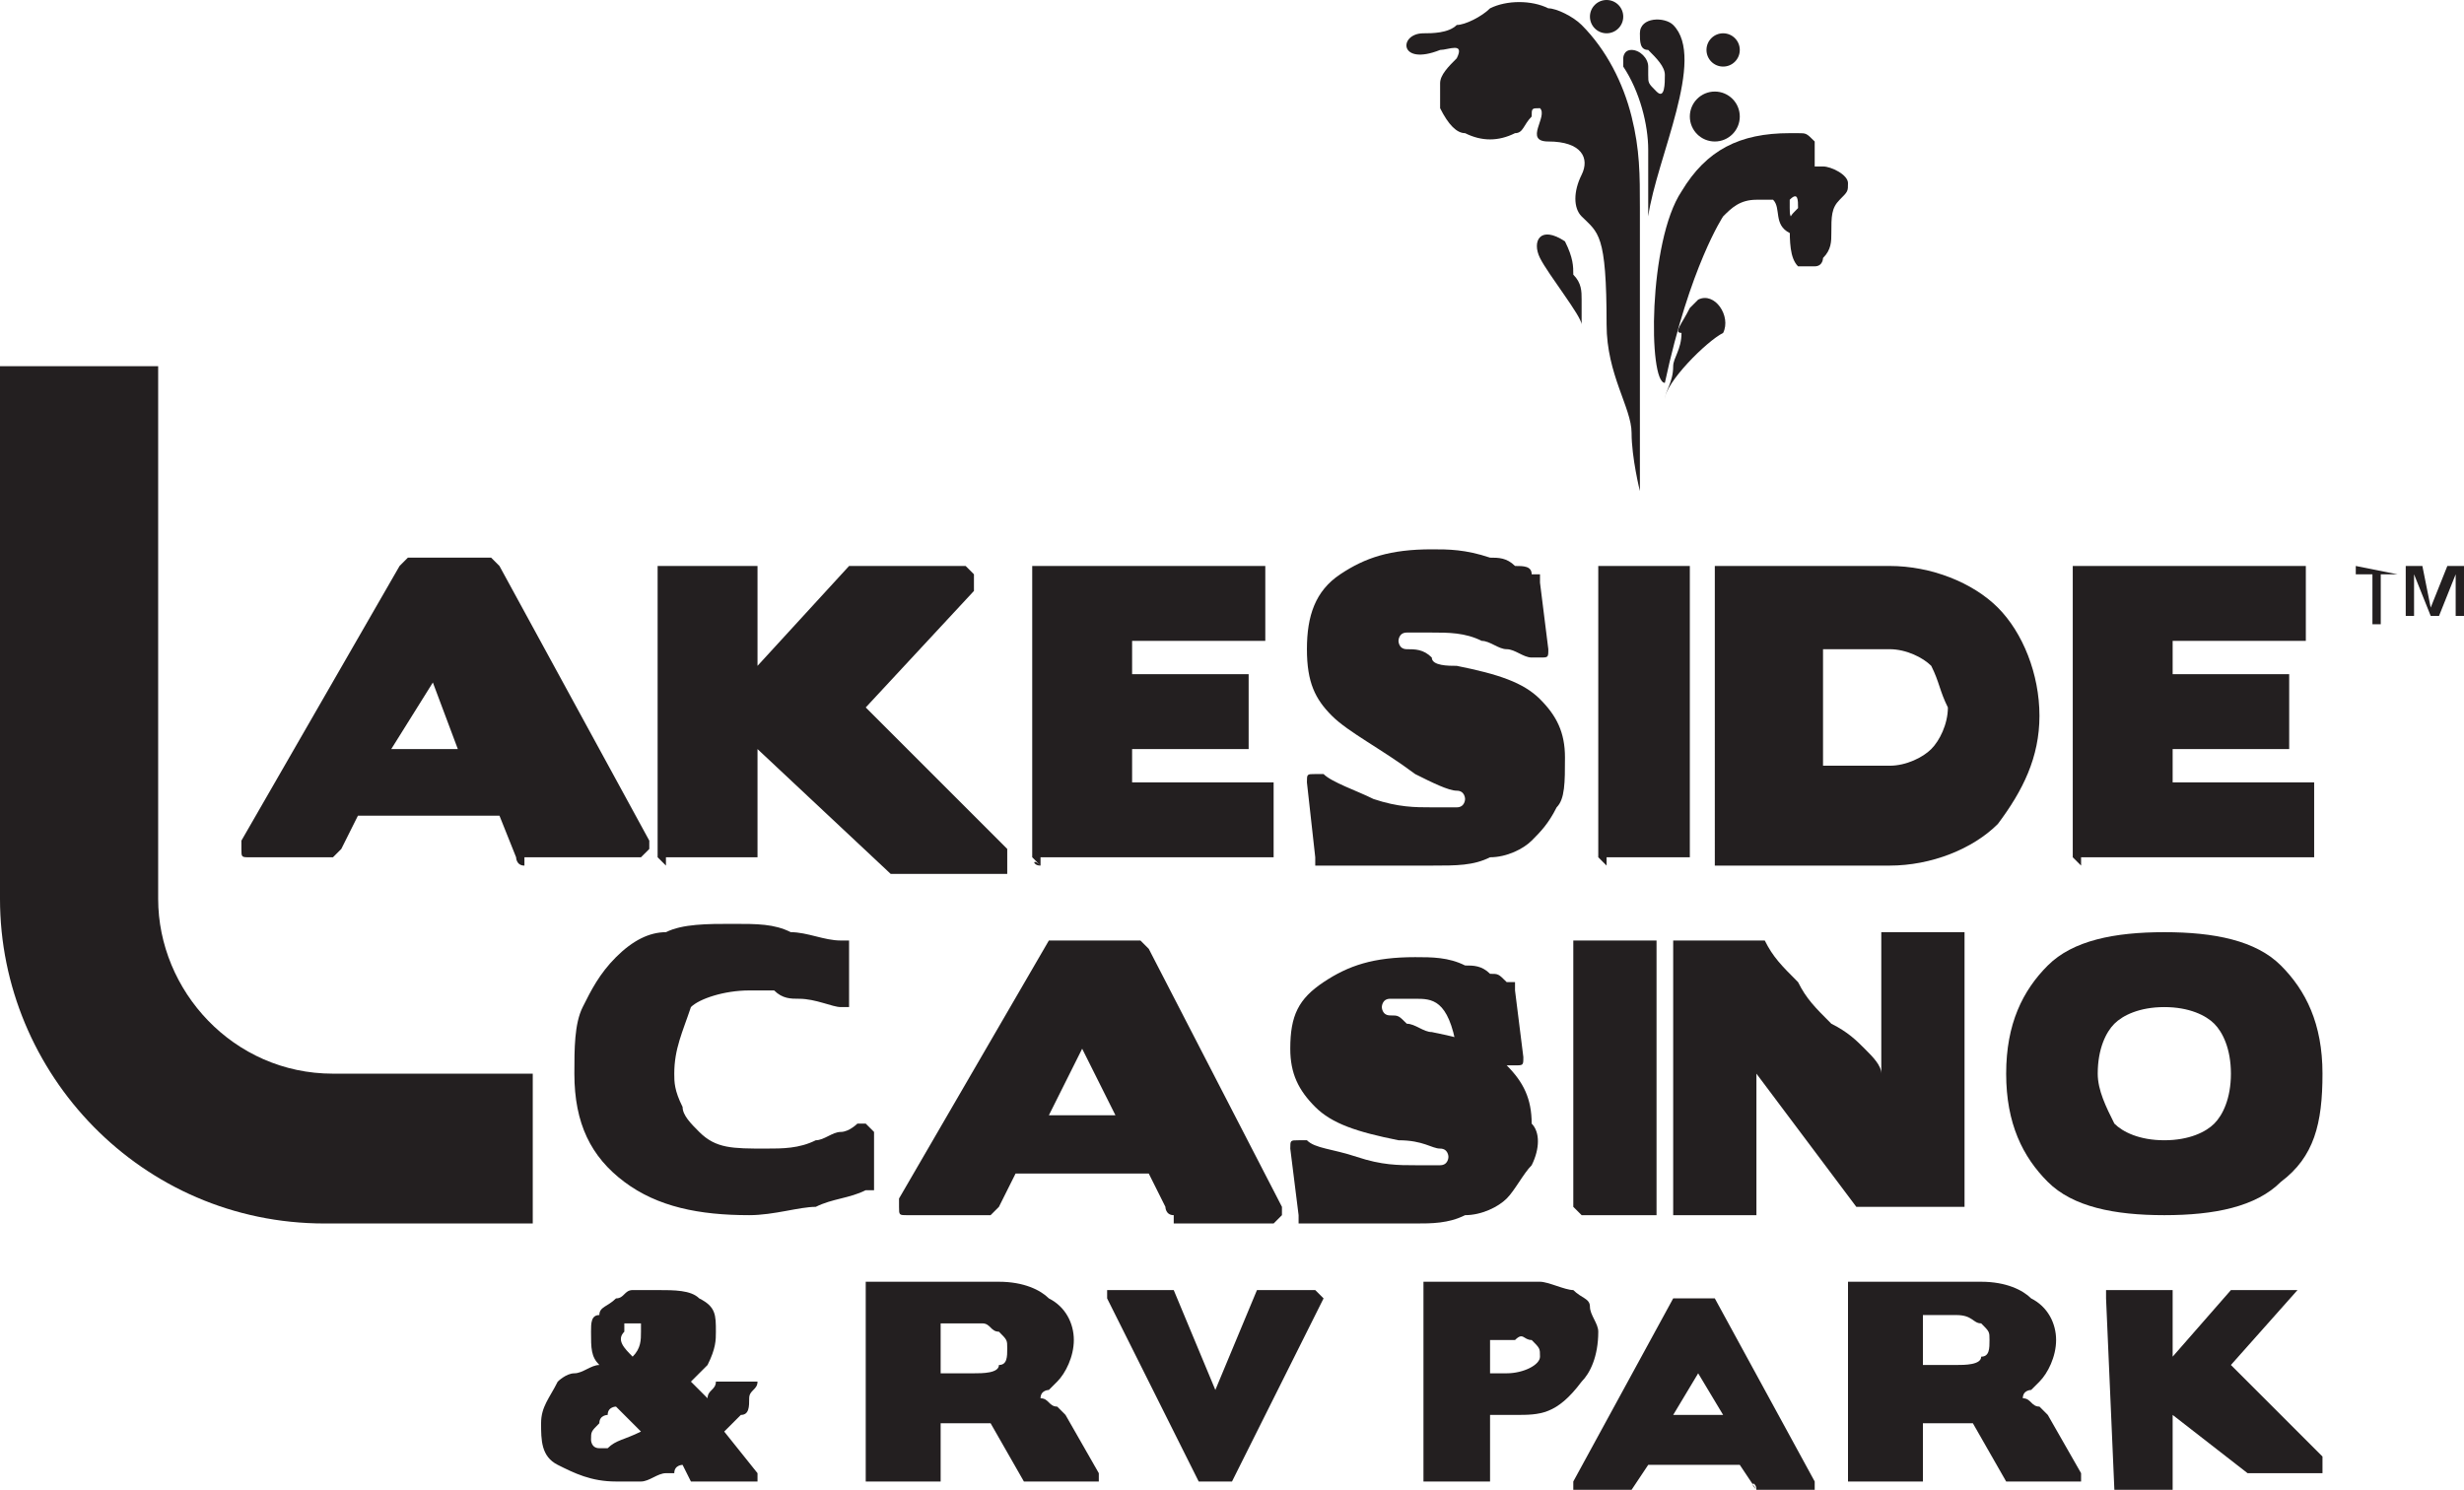 <?xml version="1.0" encoding="utf-8"?>
<!-- Generator: Adobe Illustrator 25.0.1, SVG Export Plug-In . SVG Version: 6.00 Build 0)  -->
<svg version="1.1" id="Layer_1" xmlns="http://www.w3.org/2000/svg" xmlns:xlink="http://www.w3.org/1999/xlink" x="0px" y="0px"
	 viewBox="0 0 29.6 17.9" style="enable-background:new 0 0 29.6 17.9;" xml:space="preserve">
<style type="text/css">
	.st0{fill:#231F20;}
</style>
<g>
	<path class="st0" d="M25.4,17.9C25.4,17.9,25.3,17.9,25.4,17.9C25.3,17.8,25.3,17.8,25.4,17.9l-0.1-2.3c0,0,0,0,0-0.1
		c0,0,0,0,0.1,0H26c0,0,0,0,0.1,0c0,0,0,0,0,0.1v0.7l0.7-0.8c0,0,0,0,0,0c0,0,0,0,0,0h0.7c0,0,0,0,0.1,0c0,0,0,0,0,0c0,0,0,0,0,0
		c0,0,0,0,0,0l-0.8,0.9l1.1,1.1c0,0,0,0,0,0.1c0,0,0,0,0,0.1c0,0,0,0,0,0c0,0,0,0-0.1,0h-0.8c0,0,0,0,0,0c0,0,0,0,0,0L26.1,17v0.8
		c0,0,0,0,0,0.1c0,0,0,0-0.1,0H25.4z"/>
	<path class="st0" d="M9.1,16.6c0,0.1-0.1,0.1-0.1,0.2C9,16.9,9,17,8.9,17c0,0-0.1,0.1-0.1,0.1c0,0-0.1,0.1-0.1,0.1l0.4,0.5
		c0,0,0,0,0,0.1c0,0,0,0,0,0c0,0,0,0,0,0c0,0,0,0-0.1,0H8.3c0,0,0,0,0,0c0,0,0,0,0,0l-0.1-0.2c0,0-0.1,0-0.1,0.1c0,0-0.1,0-0.1,0
		c-0.1,0-0.2,0.1-0.3,0.1c-0.1,0-0.2,0-0.3,0c-0.3,0-0.5-0.1-0.7-0.2c-0.2-0.1-0.2-0.3-0.2-0.5c0-0.2,0.1-0.3,0.2-0.5
		c0,0,0.1-0.1,0.2-0.1c0.1,0,0.2-0.1,0.3-0.1c0,0,0,0,0,0c0,0,0,0,0,0c-0.1-0.1-0.1-0.2-0.1-0.4c0-0.1,0-0.2,0.1-0.2
		c0-0.1,0.1-0.1,0.2-0.2c0.1,0,0.1-0.1,0.2-0.1c0.1,0,0.2,0,0.3,0c0.2,0,0.4,0,0.5,0.1c0.2,0.1,0.2,0.2,0.2,0.4c0,0.1,0,0.2-0.1,0.4
		c0,0,0,0-0.1,0.1c0,0,0,0-0.1,0.1l0.2,0.2c0-0.1,0.1-0.1,0.1-0.2c0,0,0,0,0,0c0,0,0,0,0,0h0.6L9.1,16.6z M7.7,17.2l-0.3-0.3
		c0,0-0.1,0-0.1,0.1c0,0-0.1,0-0.1,0.1h0c-0.1,0.1-0.1,0.1-0.1,0.2c0,0,0,0.1,0.1,0.1c0,0,0.1,0,0.1,0C7.4,17.3,7.5,17.3,7.7,17.2
		L7.7,17.2C7.7,17.2,7.7,17.2,7.7,17.2z M7.6,16.3C7.6,16.3,7.6,16.2,7.6,16.3c0.1-0.1,0.1-0.2,0.1-0.3c0,0,0-0.1,0-0.1
		c0,0-0.1,0-0.1,0c0,0-0.1,0-0.1,0c0,0,0,0,0,0.1C7.4,16.1,7.5,16.2,7.6,16.3z"/>
	<path class="st0" d="M11.3,17v0.7c0,0,0,0,0,0.1c0,0,0,0-0.1,0h-0.7c0,0,0,0-0.1,0c0,0,0,0,0-0.1v-2.2c0,0,0,0,0-0.1c0,0,0,0,0.1,0
		H12c0.3,0,0.5,0.1,0.6,0.2c0.2,0.1,0.3,0.3,0.3,0.5c0,0.2-0.1,0.4-0.2,0.5c0,0-0.1,0.1-0.1,0.1c0,0-0.1,0-0.1,0.1
		c0.1,0,0.1,0.1,0.2,0.1c0,0,0.1,0.1,0.1,0.1l0.4,0.7c0,0,0,0.1,0,0.1c0,0,0,0-0.1,0h-0.8c0,0,0,0,0,0c0,0,0,0,0,0l-0.4-0.7l0,0
		c0,0,0,0,0,0c0,0,0,0,0,0c0,0-0.1,0-0.2,0H11.3z M11.3,16.1v0.4h0.4c0.1,0,0.3,0,0.3-0.1c0.1,0,0.1-0.1,0.1-0.2
		c0-0.1,0-0.1-0.1-0.2c-0.1,0-0.1-0.1-0.2-0.1H11.3z"/>
	<path class="st0" d="M15.8,15.5C15.8,15.5,15.9,15.5,15.8,15.5c0.1,0.1,0.1,0.1,0.1,0.1l-1.1,2.2c0,0,0,0,0,0c0,0,0,0,0,0h-0.4
		c0,0,0,0,0,0c0,0,0,0,0,0l-1.1-2.2c0,0,0-0.1,0-0.1c0,0,0,0,0.1,0h0.7c0,0,0,0,0,0c0,0,0,0,0,0l0.5,1.2l0.5-1.2c0,0,0,0,0,0
		c0,0,0,0,0,0H15.8z"/>
	<path class="st0" d="M17.9,17v0.7c0,0,0,0,0,0.1c0,0,0,0-0.1,0h-0.6c0,0,0,0-0.1,0c0,0,0,0,0-0.1v-2.2c0,0,0,0,0-0.1c0,0,0,0,0.1,0
		H18c0.2,0,0.4,0,0.5,0c0.1,0,0.3,0.1,0.4,0.1c0.1,0.1,0.2,0.1,0.2,0.2c0,0.1,0.1,0.2,0.1,0.3c0,0.3-0.1,0.5-0.2,0.6
		C18.7,17,18.5,17,18.2,17L17.9,17z M17.9,16.1v0.4l0.2,0c0.2,0,0.4-0.1,0.4-0.2c0-0.1,0-0.1-0.1-0.2c-0.1,0-0.1-0.1-0.2,0
		L17.9,16.1z"/>
	<path class="st0" d="M21.1,17.9C21.1,17.9,21.1,17.9,21.1,17.9C21.1,17.8,21,17.8,21.1,17.9l-0.2-0.3h-1.1l-0.2,0.3c0,0,0,0,0,0
		c0,0,0,0,0,0h-0.6c0,0-0.1,0-0.1,0c0,0,0-0.1,0-0.1l1.2-2.2c0,0,0,0,0,0c0,0,0,0,0,0h0.5c0,0,0,0,0,0c0,0,0,0,0,0l1.2,2.2
		c0,0,0,0.1,0,0.1c0,0,0,0-0.1,0H21.1z M20.1,17h0.6l-0.3-0.5L20.1,17z"/>
	<path class="st0" d="M23.1,17v0.7c0,0,0,0,0,0.1c0,0,0,0-0.1,0h-0.7c0,0,0,0-0.1,0c0,0,0,0,0-0.1v-2.2c0,0,0,0,0-0.1c0,0,0,0,0.1,0
		h1.5c0.3,0,0.5,0.1,0.6,0.2c0.2,0.1,0.3,0.3,0.3,0.5c0,0.2-0.1,0.4-0.2,0.5c0,0-0.1,0.1-0.1,0.1c0,0-0.1,0-0.1,0.1
		c0.1,0,0.1,0.1,0.2,0.1c0,0,0.1,0.1,0.1,0.1l0.4,0.7c0,0,0,0.1,0,0.1c0,0,0,0-0.1,0h-0.8c0,0,0,0,0,0c0,0,0,0,0,0l-0.4-0.7l0,0
		c0,0,0,0,0,0c0,0,0,0,0,0c0,0-0.1,0-0.2,0H23.1z M23.1,16v0.4h0.4c0.1,0,0.3,0,0.3-0.1c0.1,0,0.1-0.1,0.1-0.2c0-0.1,0-0.1-0.1-0.2
		c-0.1,0-0.1-0.1-0.3-0.1H23.1z"/>
	<path class="st0" d="M8.1,12.9c0,0.1,0,0.2,0.1,0.4c0,0.1,0.1,0.2,0.2,0.3c0.2,0.2,0.4,0.2,0.8,0.2c0.2,0,0.4,0,0.6-0.1h0
		c0.1,0,0.2-0.1,0.3-0.1c0.1,0,0.2-0.1,0.2-0.1c0,0,0.1,0,0.1,0c0,0,0.1,0.1,0.1,0.1l0,0.6c0,0,0,0,0,0.1c0,0,0,0-0.1,0
		c-0.2,0.1-0.4,0.1-0.6,0.2c-0.2,0-0.5,0.1-0.8,0.1c-0.6,0-1.1-0.1-1.5-0.4c-0.4-0.3-0.6-0.7-0.6-1.3c0-0.3,0-0.6,0.1-0.8
		c0.1-0.2,0.2-0.4,0.4-0.6c0.2-0.2,0.4-0.3,0.6-0.3c0.2-0.1,0.5-0.1,0.8-0.1c0.3,0,0.5,0,0.7,0.1c0.2,0,0.4,0.1,0.6,0.1
		c0,0,0,0,0.1,0c0,0,0,0,0,0.1l0,0.6c0,0.1,0,0.1,0,0.1c0,0-0.1,0-0.1,0c-0.1,0-0.3-0.1-0.5-0.1c-0.1,0-0.2,0-0.3-0.1
		c-0.1,0-0.2,0-0.3,0c-0.3,0-0.6,0.1-0.7,0.2C8.2,12.4,8.1,12.6,8.1,12.9L8.1,12.9z"/>
	<path class="st0" d="M14.1,14.6C14.1,14.6,14.1,14.6,14.1,14.6c-0.1,0-0.1-0.1-0.1-0.1l-0.2-0.4h-1.6l-0.2,0.4c0,0,0,0-0.1,0.1
		c0,0,0,0-0.1,0h-0.9c-0.1,0-0.1,0-0.1-0.1c0,0,0-0.1,0-0.1l1.8-3.1c0,0,0,0,0.1,0c0,0,0,0,0.1,0h0.8c0,0,0,0,0.1,0c0,0,0,0,0.1,0.1
		l1.6,3.1c0,0,0,0.1,0,0.1c0,0-0.1,0.1-0.1,0.1H14.1z M12.6,13.4h0.8L13,12.6L12.6,13.4z"/>
	<path class="st0" d="M18.4,14c-0.1,0.1-0.2,0.3-0.3,0.4c-0.1,0.1-0.3,0.2-0.5,0.2c-0.2,0.1-0.4,0.1-0.6,0.1c-0.1,0-0.3,0-0.4,0
		c-0.1,0-0.2,0-0.4,0c0,0-0.1,0-0.1,0c0,0,0,0-0.1,0v0c-0.1,0-0.2,0-0.2,0c-0.1,0-0.1,0-0.1,0c0,0,0,0-0.1,0c0,0,0,0,0-0.1l-0.1-0.8
		c0-0.1,0-0.1,0.1-0.1c0,0,0.1,0,0.1,0c0.1,0.1,0.3,0.1,0.6,0.2c0.3,0.1,0.5,0.1,0.7,0.1c0.1,0,0.2,0,0.3,0c0.1,0,0.1-0.1,0.1-0.1
		c0,0,0-0.1-0.1-0.1c-0.1,0-0.2-0.1-0.5-0.1c-0.5-0.1-0.8-0.2-1-0.4c-0.2-0.2-0.3-0.4-0.3-0.7c0-0.4,0.1-0.6,0.4-0.8
		c0.3-0.2,0.6-0.3,1.1-0.3c0.2,0,0.4,0,0.6,0.1c0.1,0,0.2,0,0.3,0.1c0.1,0,0.1,0,0.2,0.1c0,0,0,0,0.1,0c0,0,0,0,0,0.1l0.1,0.8
		c0,0.1,0,0.1-0.1,0.1c0,0-0.1,0-0.1,0c-0.1,0-0.2-0.1-0.3-0.1c-0.1,0-0.2-0.1-0.3-0.1C17.4,12,17.2,12,17,12c-0.1,0-0.2,0-0.3,0
		c-0.1,0-0.1,0.1-0.1,0.1c0,0,0,0.1,0.1,0.1c0.1,0,0.1,0,0.2,0.1c0.1,0,0.2,0.1,0.3,0.1c0.5,0.1,0.8,0.2,0.9,0.4
		c0.2,0.2,0.3,0.4,0.3,0.7C18.5,13.6,18.5,13.8,18.4,14z"/>
	<path class="st0" d="M22.4,12.6c0.1,0.1,0.2,0.2,0.2,0.3v-1.6c0,0,0-0.1,0-0.1c0,0,0.1,0,0.1,0h0.8c0,0,0.1,0,0.1,0
		c0,0,0,0.1,0,0.1v3.1c0,0,0,0.1,0,0.1c0,0-0.1,0-0.1,0h-1c0,0,0,0-0.1,0c0,0,0,0-0.1,0l-1.2-1.6v1.6c0,0,0,0.1,0,0.1
		c0,0-0.1,0-0.1,0h-0.8c0,0-0.1,0-0.1,0c0,0,0-0.1,0-0.1v-3.1c0,0,0-0.1,0-0.1c0,0,0.1,0,0.1,0h0.9c0,0,0,0,0.1,0c0,0,0,0,0,0
		c0.1,0.2,0.2,0.3,0.4,0.5c0.1,0.2,0.2,0.3,0.4,0.5C22.2,12.4,22.3,12.5,22.4,12.6z"/>
	<path class="st0" d="M27.4,14.2c-0.3,0.3-0.8,0.4-1.4,0.4c-0.6,0-1.1-0.1-1.4-0.4c-0.3-0.3-0.5-0.7-0.5-1.3c0-0.6,0.2-1,0.5-1.3
		c0.3-0.3,0.8-0.4,1.4-0.4c0.6,0,1.1,0.1,1.4,0.4c0.3,0.3,0.5,0.7,0.5,1.3C27.9,13.5,27.8,13.9,27.4,14.2z M26.6,12.3
		c-0.1-0.1-0.3-0.2-0.6-0.2c-0.3,0-0.5,0.1-0.6,0.2c-0.1,0.1-0.2,0.3-0.2,0.6c0,0.2,0.1,0.4,0.2,0.6c0.1,0.1,0.3,0.2,0.6,0.2
		c0.3,0,0.5-0.1,0.6-0.2c0.1-0.1,0.2-0.3,0.2-0.6C26.8,12.6,26.7,12.4,26.6,12.3z"/>
	<path class="st0" d="M19,14.6C19,14.6,18.9,14.6,19,14.6c-0.1-0.1-0.1-0.1-0.1-0.1v-3.1c0,0,0-0.1,0-0.1c0,0,0,0,0.1,0h0.8
		c0,0,0.1,0,0.1,0c0,0,0,0.1,0,0.1v3.1c0,0,0,0.1,0,0.1c0,0,0,0-0.1,0H19z"/>
	<path class="st0" d="M6.3,10.4C6.3,10.4,6.3,10.3,6.3,10.4c-0.1,0-0.1-0.1-0.1-0.1L6,9.8H4.3l-0.2,0.4c0,0,0,0-0.1,0.1
		c0,0,0,0-0.1,0H3c-0.1,0-0.1,0-0.1-0.1c0,0,0-0.1,0-0.1l1.9-3.3c0,0,0,0,0.1-0.1c0,0,0.1,0,0.1,0h0.8c0,0,0,0,0.1,0
		c0,0,0,0,0.1,0.1l1.8,3.3c0,0.1,0,0.1,0,0.1c0,0-0.1,0.1-0.1,0.1H6.3z M4.7,9h0.8L5.2,8.2L4.7,9z"/>
	<path class="st0" d="M8,10.4C8,10.4,7.9,10.3,8,10.4c-0.1-0.1-0.1-0.1-0.1-0.1V6.9c0,0,0-0.1,0-0.1c0,0,0.1,0,0.1,0h1
		c0,0,0.1,0,0.1,0c0,0,0,0.1,0,0.1v1.1l1.1-1.2c0,0,0,0,0.1,0c0,0,0,0,0.1,0h1.1c0,0,0.1,0,0.1,0c0,0,0,0,0.1,0.1c0,0,0,0.1,0,0.1
		c0,0,0,0.1,0,0.1l-1.3,1.4l1.7,1.7c0,0,0,0,0,0.1c0,0,0,0.1,0,0.1c0,0,0,0,0,0.1c0,0-0.1,0-0.1,0h-1.2c0,0,0,0-0.1,0c0,0,0,0,0,0
		L9.1,9v1.2c0,0,0,0.1,0,0.1c0,0-0.1,0-0.1,0H8z"/>
	<path class="st0" d="M12.5,10.4C12.4,10.4,12.4,10.3,12.5,10.4c-0.1-0.1-0.1-0.1-0.1-0.1V6.9c0,0,0-0.1,0-0.1c0,0,0.1,0,0.1,0h2.6
		c0,0,0.1,0,0.1,0c0,0,0,0.1,0,0.1v0.7c0,0,0,0.1,0,0.1c0,0-0.1,0-0.1,0h-1.5v0.4h1.3c0,0,0.1,0,0.1,0c0,0,0,0.1,0,0.1v0.7
		c0,0,0,0.1,0,0.1c0,0-0.1,0-0.1,0l-1.3,0v0.4h1.6c0,0,0.1,0,0.1,0c0,0,0,0.1,0,0.1v0.7c0,0,0,0.1,0,0.1c0,0-0.1,0-0.1,0H12.5z"/>
	<path class="st0" d="M18.7,9.7c-0.1,0.2-0.2,0.3-0.3,0.4c-0.1,0.1-0.3,0.2-0.5,0.2c-0.2,0.1-0.4,0.1-0.7,0.1c-0.1,0-0.3,0-0.4,0
		c-0.1,0-0.3,0-0.4,0c0,0-0.1,0-0.1,0c0,0,0,0-0.1,0v0c-0.1,0-0.2,0-0.2,0c-0.1,0-0.1,0-0.1,0c0,0-0.1,0-0.1,0c0,0,0,0,0-0.1
		l-0.1-0.9c0-0.1,0-0.1,0.1-0.1c0,0,0.1,0,0.1,0c0.1,0.1,0.4,0.2,0.6,0.3c0.3,0.1,0.5,0.1,0.7,0.1c0.1,0,0.2,0,0.3,0
		c0.1,0,0.1-0.1,0.1-0.1c0,0,0-0.1-0.1-0.1c-0.1,0-0.3-0.1-0.5-0.2C16.6,9,16.2,8.8,16,8.6c-0.2-0.2-0.3-0.4-0.3-0.8
		c0-0.4,0.1-0.7,0.4-0.9c0.3-0.2,0.6-0.3,1.1-0.3c0.2,0,0.4,0,0.7,0.1c0.1,0,0.2,0,0.3,0.1c0.1,0,0.2,0,0.2,0.1c0,0,0,0,0.1,0
		c0,0,0,0,0,0.1l0.1,0.8c0,0.1,0,0.1-0.1,0.1c0,0-0.1,0-0.1,0c-0.1,0-0.2-0.1-0.3-0.1c-0.1,0-0.2-0.1-0.3-0.1
		c-0.2-0.1-0.4-0.1-0.6-0.1c-0.1,0-0.2,0-0.3,0c-0.1,0-0.1,0.1-0.1,0.1c0,0,0,0.1,0.1,0.1c0.1,0,0.2,0,0.3,0.1C17.2,8,17.4,8,17.5,8
		c0.5,0.1,0.8,0.2,1,0.4c0.2,0.2,0.3,0.4,0.3,0.7C18.8,9.4,18.8,9.6,18.7,9.7z"/>
	<path class="st0" d="M22.7,6.8c0.5,0,1,0.2,1.3,0.5c0.3,0.3,0.5,0.8,0.5,1.3c0,0.5-0.2,0.9-0.5,1.3c-0.3,0.3-0.8,0.5-1.3,0.5h-2
		c0,0-0.1,0-0.1,0c0,0,0-0.1,0-0.1V6.9c0,0,0-0.1,0-0.1c0,0,0.1,0,0.1,0H22.7z M23.2,8c-0.1-0.1-0.3-0.2-0.5-0.2h-0.8v1.4h0.8
		c0.2,0,0.4-0.1,0.5-0.2c0.1-0.1,0.2-0.3,0.2-0.5C23.3,8.3,23.3,8.2,23.2,8z"/>
	<path class="st0" d="M25,10.4C25,10.4,25,10.3,25,10.4c-0.1-0.1-0.1-0.1-0.1-0.1V6.9c0,0,0-0.1,0-0.1c0,0,0.1,0,0.1,0h2.6
		c0,0,0.1,0,0.1,0c0,0,0,0.1,0,0.1v0.7c0,0,0,0.1,0,0.1c0,0-0.1,0-0.1,0h-1.5v0.4h1.3c0,0,0.1,0,0.1,0c0,0,0,0.1,0,0.1v0.7
		c0,0,0,0.1,0,0.1c0,0-0.1,0-0.1,0l-1.3,0v0.4h1.6c0,0,0.1,0,0.1,0c0,0,0,0.1,0,0.1v0.7c0,0,0,0.1,0,0.1c0,0-0.1,0-0.1,0H25z"/>
	<path class="st0" d="M19.3,10.4C19.3,10.4,19.2,10.3,19.3,10.4c-0.1-0.1-0.1-0.1-0.1-0.1V6.9c0,0,0-0.1,0-0.1c0,0,0.1,0,0.1,0h0.9
		c0,0,0.1,0,0.1,0c0,0,0,0.1,0,0.1v3.3c0,0,0,0.1,0,0.1c0,0-0.1,0-0.1,0H19.3z"/>
	<g>
		<path class="st0" d="M6.3,14.7H3.9c-2.2,0-3.9-1.8-3.9-3.9V4.4h1.9v6.4c0,1.1,0.9,2.1,2.1,2.1h2.4V14.7z"/>
	</g>
	<g>
		<path class="st0" d="M28.8,6.9h-0.2v0.6h-0.1V6.9h-0.2V6.8L28.8,6.9L28.8,6.9z M29.2,7.3l0.2-0.5h0.2v0.6h-0.1V6.9h0l-0.2,0.5
			h-0.1L29,6.9h0v0.5h-0.1V6.8h0.2L29.2,7.3z"/>
	</g>
	<g>
		<path class="st0" d="M19.3,3.9c0-1.1-0.1-1.1-0.3-1.3c-0.1-0.1-0.1-0.3,0-0.5c0.1-0.2,0-0.4-0.4-0.4c-0.3,0,0-0.3-0.1-0.4
			c-0.1,0-0.1,0-0.1,0.1c-0.1,0.1-0.1,0.2-0.2,0.2c-0.2,0.1-0.4,0.1-0.6,0c-0.1,0-0.2-0.1-0.3-0.3c0-0.1,0-0.2,0-0.3
			c0-0.1,0.1-0.2,0.2-0.3c0.1-0.2-0.1-0.1-0.2-0.1c-0.5,0.2-0.5-0.2-0.2-0.2c0.1,0,0.3,0,0.4-0.1c0.1,0,0.3-0.1,0.4-0.2
			c0.2-0.1,0.5-0.1,0.7,0c0.1,0,0.3,0.1,0.4,0.2c0.3,0.3,0.5,0.7,0.6,1.1c0.1,0.4,0.1,0.7,0.1,1.1v3.4c0,0-0.1-0.4-0.1-0.7
			S19.3,4.5,19.3,3.9z"/>
		<path class="st0" d="M19.8,2.6c0-0.1,0-0.3,0-0.4c0-0.1,0-0.3,0-0.4c0-0.3-0.1-0.7-0.3-1c0,0,0-0.1,0-0.1c0,0,0-0.1,0.1-0.1
			c0.1,0,0.2,0.1,0.2,0.2c0,0,0,0.1,0,0.1c0,0.1,0,0.1,0.1,0.2C20,1.2,20,1,20,0.9c0-0.1-0.1-0.2-0.2-0.3c-0.1,0-0.1-0.1-0.1-0.2
			c0-0.2,0.3-0.2,0.4-0.1C20.5,0.7,19.9,1.9,19.8,2.6z"/>
		<circle class="st0" cx="19.3" cy="0.2" r="0.2"/>
		<circle class="st0" cx="20.7" cy="0.6" r="0.2"/>
		<ellipse class="st0" cx="20.6" cy="1.4" rx="0.3" ry="0.3"/>
		<path class="st0" d="M20.2,2.3c0.3-0.5,0.7-0.7,1.3-0.7c0,0,0.1,0,0.1,0c0.1,0,0.1,0,0.2,0.1c0,0.1,0,0.2,0,0.2c0,0,0,0.1,0,0.1
			c0,0,0,0,0.1,0c0.1,0,0.3,0.1,0.3,0.2c0,0.1,0,0.1-0.1,0.2c-0.1,0.1-0.1,0.2-0.1,0.4c0,0.1,0,0.2-0.1,0.3c0,0,0,0.1-0.1,0.1
			c0,0-0.1,0-0.2,0c-0.1-0.1-0.1-0.3-0.1-0.5c0-0.1,0-0.1,0.1-0.2c0-0.1,0-0.2-0.1-0.1c0,0,0,0.1,0,0.1c0,0.1,0,0.1,0.1,0.2
			c0,0,0,0,0,0.1c0,0-0.1,0-0.1,0c-0.2-0.1-0.1-0.3-0.2-0.4c0,0,0,0,0,0c0,0,0,0-0.1,0c0,0-0.1,0-0.1,0c-0.2,0-0.3,0.1-0.4,0.2
			c0,0-0.4,0.6-0.7,2C19.8,4.6,19.8,2.9,20.2,2.3z"/>
		<path class="st0" d="M18.8,2.9C18.7,2.9,18.7,2.9,18.8,2.9c-0.3-0.2-0.4,0-0.3,0.2c0,0,0,0,0,0C18.6,3.3,19,3.8,19,3.9
			c0-0.1,0-0.2,0-0.3c0-0.1,0-0.2-0.1-0.3C18.9,3.2,18.9,3.1,18.8,2.9C18.8,3,18.8,2.9,18.8,2.9z"/>
		<path class="st0" d="M20.3,3.7c0,0,0.1-0.1,0.1-0.1c0.2-0.1,0.4,0.2,0.3,0.4c0,0,0,0,0,0c-0.2,0.1-0.7,0.6-0.7,0.8
			c0-0.1,0.1-0.2,0.1-0.4c0-0.1,0.1-0.2,0.1-0.4C20.1,4,20.2,3.9,20.3,3.7C20.3,3.8,20.3,3.8,20.3,3.7z"/>
	</g>
</g>
</svg>
